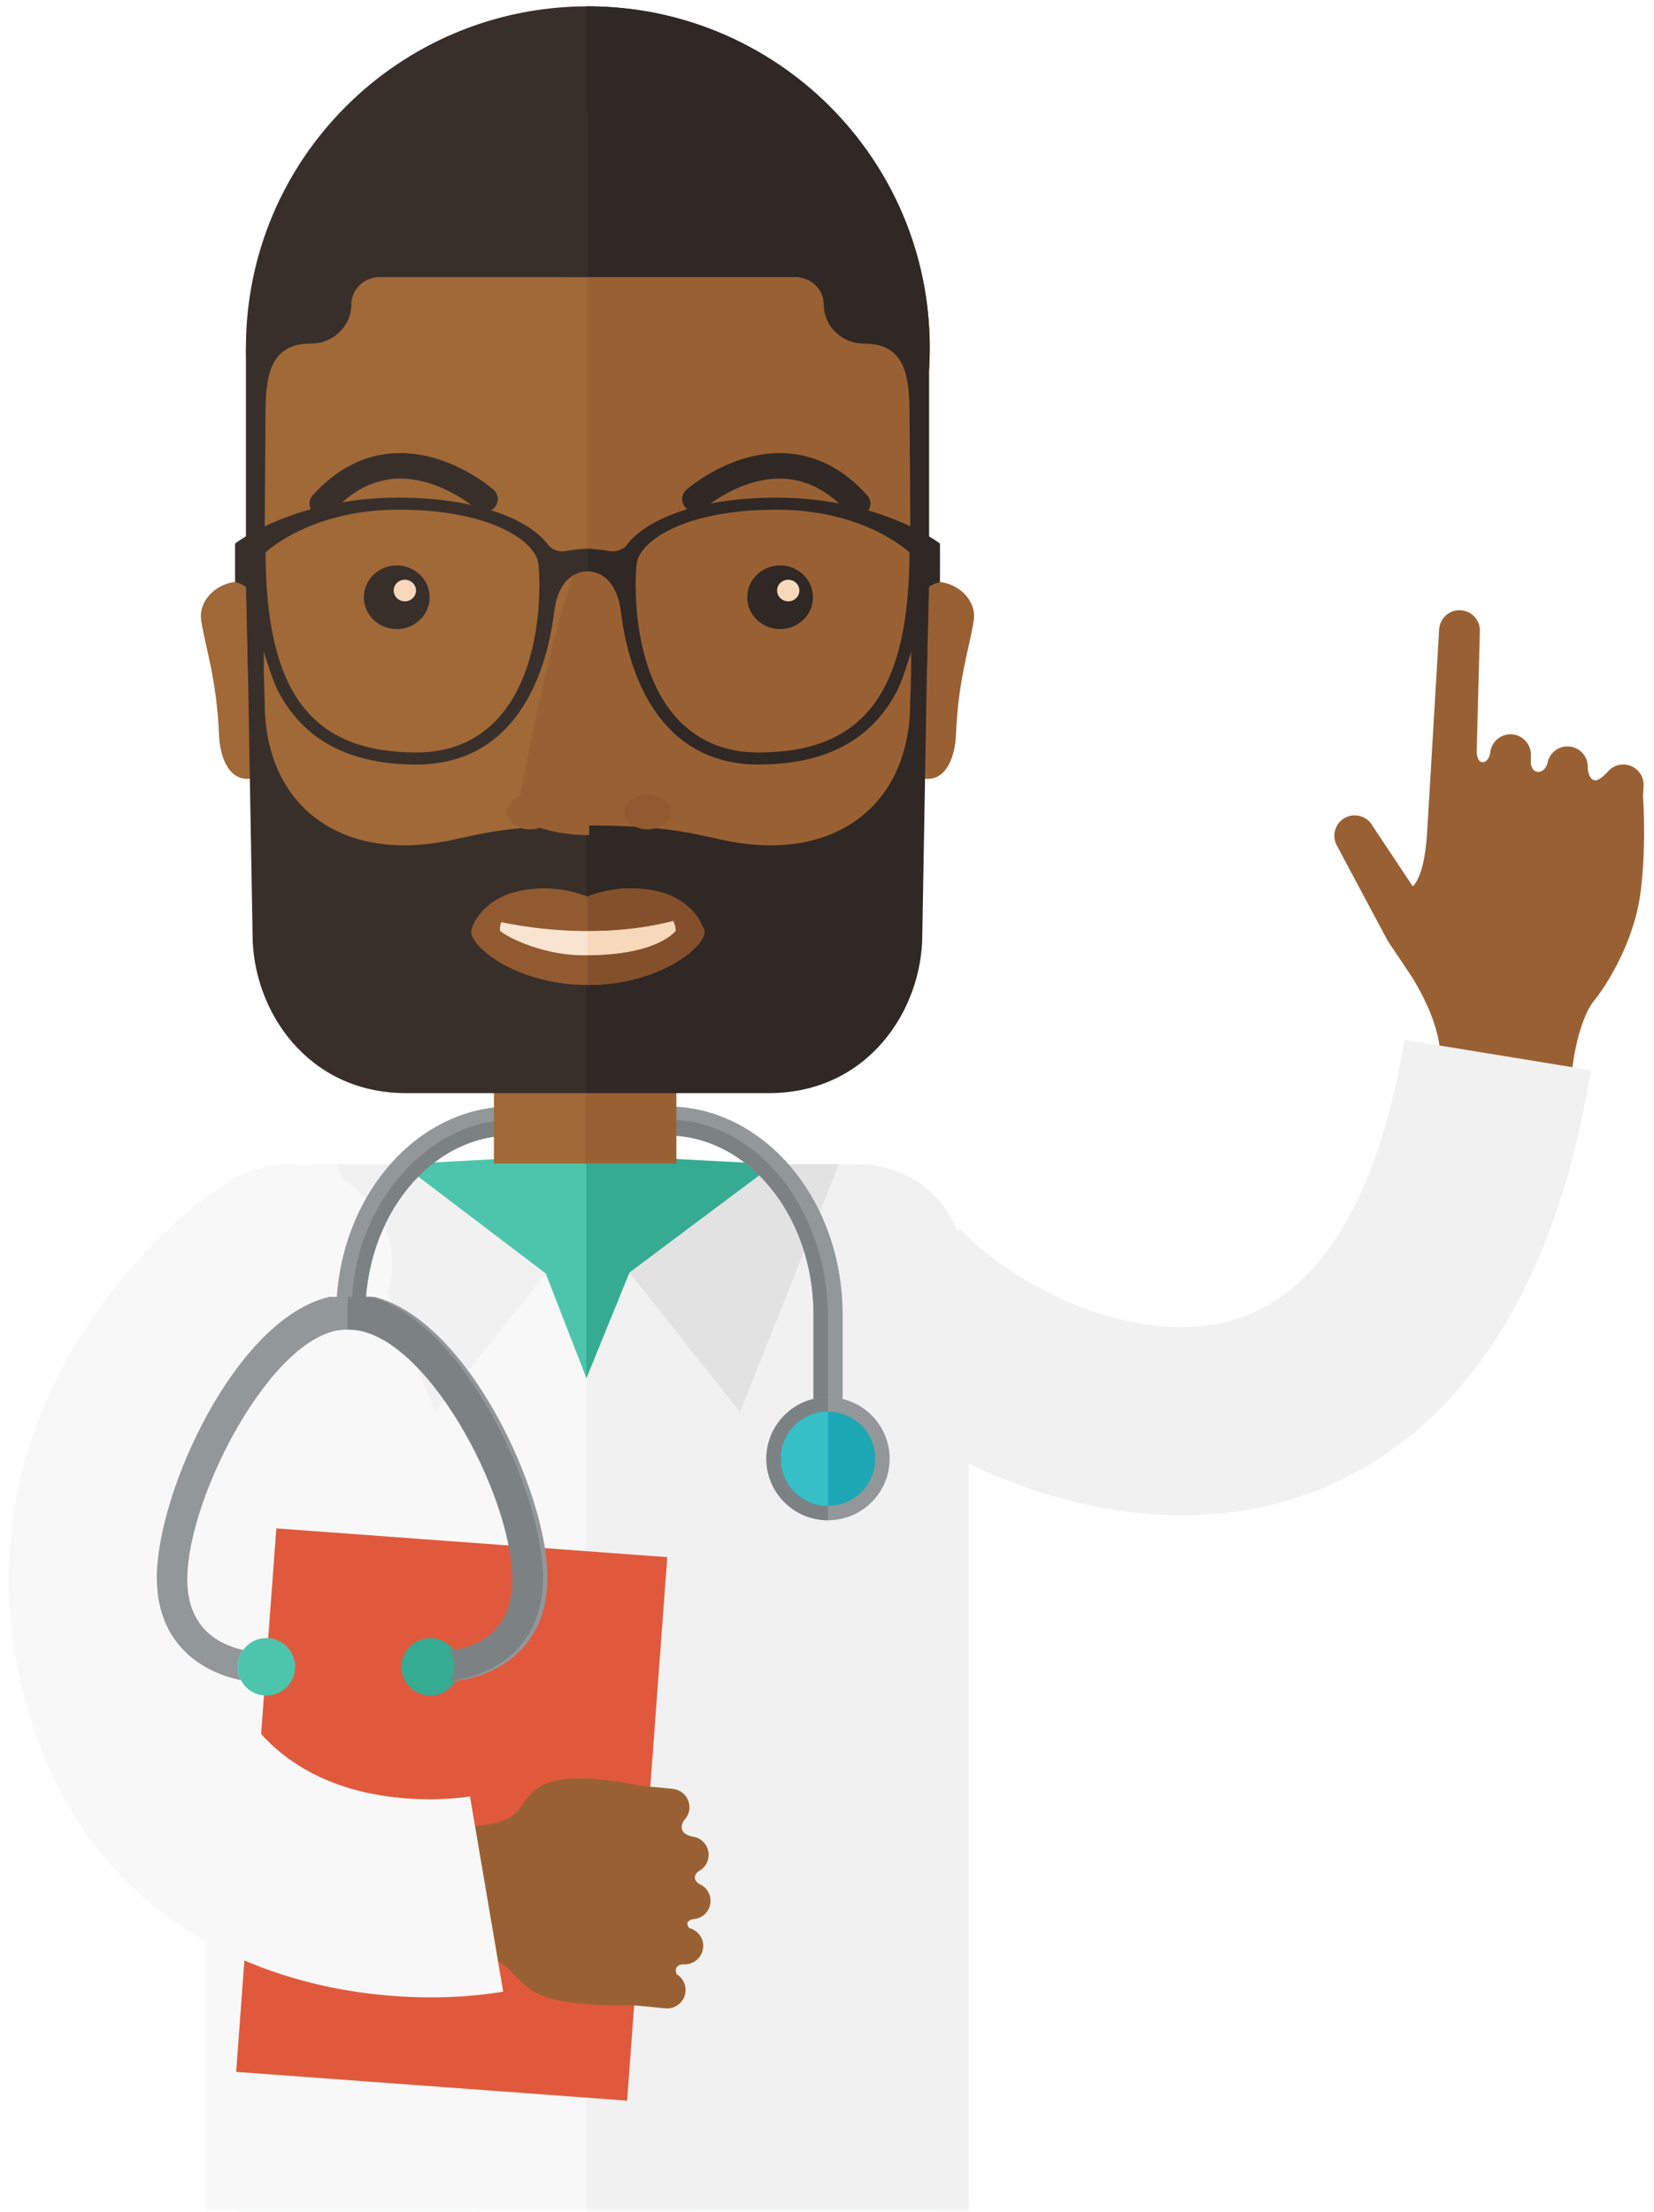 <?xml version="1.0" encoding="UTF-8"?>
<svg width="163px" height="218px" viewBox="0 0 163 218" version="1.1" xmlns="http://www.w3.org/2000/svg" xmlns:xlink="http://www.w3.org/1999/xlink">
    <!-- Generator: Sketch 64 (93537) - https://sketch.com -->
    <title>AdobeStock_126980023 [Converted]</title>
    <desc>Created with Sketch.</desc>
    <defs>
        <rect id="path-1" x="0" y="0" width="170" height="224"></rect>
        <path d="M0.065,0.005 L0.065,129.766 L40.703,129.766 C40.032,134.559 39.68,139.454 39.68,144.432 L39.68,144.432 C39.68,202.458 86.807,249.498 144.94,249.498 L144.94,249.498 C203.075,249.498 250.201,202.458 250.201,144.432 L250.201,144.432 C250.201,139.454 249.849,134.559 249.178,129.766 L249.178,129.766 L287.412,129.766 L287.412,0.005" id="path-3"></path>
        <path d="M0.065,0.005 L0.065,129.766 L40.703,129.766 C40.032,134.559 39.68,139.454 39.68,144.432 L39.68,144.432 C39.68,202.458 86.807,249.498 144.94,249.498 L144.94,249.498 C203.075,249.498 250.201,202.458 250.201,144.432 L250.201,144.432 C250.201,139.454 249.849,134.559 249.178,129.766 L249.178,129.766 L287.412,129.766 L287.412,0.005" id="path-5"></path>
        <path d="M0.065,0.005 L0.065,129.766 L40.703,129.766 C40.032,134.559 39.68,139.454 39.68,144.432 L39.68,144.432 C39.68,202.458 86.807,249.498 144.94,249.498 L144.94,249.498 C203.075,249.498 250.201,202.458 250.201,144.432 L250.201,144.432 C250.201,139.454 249.849,134.559 249.178,129.766 L249.178,129.766 L287.412,129.766 L287.412,0.005 L0.065,0.005 Z" id="path-7"></path>
        <path d="M0.065,0.005 L0.065,129.766 L40.703,129.766 C40.032,134.559 39.68,139.454 39.68,144.432 L39.68,144.432 C39.68,202.458 86.807,249.498 144.94,249.498 L144.94,249.498 C203.075,249.498 250.201,202.458 250.201,144.432 L250.201,144.432 C250.201,139.454 249.849,134.559 249.178,129.766 L249.178,129.766 L287.412,129.766 L287.412,0.005 L0.065,0.005 Z" id="path-9"></path>
        <path d="M0.065,0.005 L0.065,129.766 L40.703,129.766 C40.032,134.559 39.68,139.454 39.68,144.432 L39.68,144.432 C39.68,202.458 86.807,249.498 144.94,249.498 L144.94,249.498 C203.075,249.498 250.201,202.458 250.201,144.432 L250.201,144.432 C250.201,139.454 249.849,134.559 249.178,129.766 L249.178,129.766 L287.412,129.766 L287.412,0.005 L0.065,0.005 Z" id="path-11"></path>
        <path d="M0.065,0.005 L0.065,129.766 L40.703,129.766 C40.032,134.559 39.68,139.454 39.68,144.432 L39.68,144.432 C39.68,202.458 86.807,249.498 144.94,249.498 L144.94,249.498 C203.075,249.498 250.201,202.458 250.201,144.432 L250.201,144.432 C250.201,139.454 249.849,134.559 249.178,129.766 L249.178,129.766 L287.412,129.766 L287.412,0.005 L0.065,0.005 Z" id="path-13"></path>
        <path d="M0.065,0.005 L0.065,129.766 L40.703,129.766 C40.032,134.559 39.68,139.454 39.68,144.432 L39.68,144.432 C39.68,202.458 86.807,249.498 144.94,249.498 L144.94,249.498 C203.075,249.498 250.201,202.458 250.201,144.432 L250.201,144.432 C250.201,139.454 249.849,134.559 249.178,129.766 L249.178,129.766 L287.412,129.766 L287.412,0.005 L0.065,0.005 Z" id="path-15"></path>
        <path d="M0.065,0.005 L0.065,129.766 L40.703,129.766 C40.032,134.559 39.68,139.454 39.68,144.432 L39.68,144.432 C39.68,202.458 86.807,249.498 144.94,249.498 L144.94,249.498 C203.075,249.498 250.201,202.458 250.201,144.432 L250.201,144.432 C250.201,139.454 249.849,134.559 249.178,129.766 L249.178,129.766 L287.412,129.766 L287.412,0.005 L0.065,0.005 Z" id="path-17"></path>
        <path d="M0.065,0.005 L0.065,129.766 L40.703,129.766 C40.032,134.559 39.68,139.454 39.68,144.432 L39.68,144.432 C39.68,202.458 86.807,249.498 144.94,249.498 L144.94,249.498 C203.075,249.498 250.201,202.458 250.201,144.432 L250.201,144.432 C250.201,139.454 249.849,134.559 249.178,129.766 L249.178,129.766 L287.412,129.766 L287.412,0.005 L0.065,0.005 Z" id="path-19"></path>
        <path d="M0.065,0.005 L0.065,129.766 L40.703,129.766 C40.032,134.559 39.68,139.454 39.68,144.432 L39.68,144.432 C39.68,202.458 86.807,249.498 144.94,249.498 L144.94,249.498 C203.075,249.498 250.201,202.458 250.201,144.432 L250.201,144.432 C250.201,139.454 249.849,134.559 249.178,129.766 L249.178,129.766 L287.412,129.766 L287.412,0.005 L0.065,0.005 Z" id="path-21"></path>
        <path d="M0.065,0.005 L0.065,129.766 L40.703,129.766 C40.032,134.559 39.68,139.454 39.68,144.432 L39.68,144.432 C39.68,202.458 86.807,249.498 144.94,249.498 L144.94,249.498 C203.075,249.498 250.201,202.458 250.201,144.432 L250.201,144.432 C250.201,139.454 249.849,134.559 249.178,129.766 L249.178,129.766 L287.412,129.766 L287.412,0.005" id="path-23"></path>
        <path d="M0.065,0.005 L0.065,129.766 L40.703,129.766 C40.032,134.559 39.68,139.454 39.68,144.432 L39.68,144.432 C39.68,202.458 86.807,249.498 144.94,249.498 L144.94,249.498 C203.075,249.498 250.201,202.458 250.201,144.432 L250.201,144.432 C250.201,139.454 249.849,134.559 249.178,129.766 L249.178,129.766 L287.412,129.766 L287.412,0.005" id="path-25"></path>
        <path d="M0.065,0.005 L0.065,129.766 L40.703,129.766 C40.032,134.559 39.68,139.454 39.68,144.432 L39.68,144.432 C39.68,202.458 86.807,249.498 144.94,249.498 L144.94,249.498 C203.075,249.498 250.201,202.458 250.201,144.432 L250.201,144.432 C250.201,139.454 249.849,134.559 249.178,129.766 L249.178,129.766 L287.412,129.766 L287.412,0.005 L0.065,0.005 Z" id="path-27"></path>
        <path d="M0.065,0.005 L0.065,129.766 L40.703,129.766 C40.032,134.559 39.68,139.454 39.68,144.432 L39.68,144.432 C39.68,202.458 86.807,249.498 144.94,249.498 L144.94,249.498 C203.075,249.498 250.201,202.458 250.201,144.432 L250.201,144.432 C250.201,139.454 249.849,134.559 249.178,129.766 L249.178,129.766 L287.412,129.766 L287.412,0.005" id="path-29"></path>
        <path d="M0.065,0.005 L0.065,129.766 L40.703,129.766 C40.032,134.559 39.68,139.454 39.68,144.432 L39.68,144.432 C39.68,202.458 86.807,249.498 144.94,249.498 L144.94,249.498 C203.075,249.498 250.201,202.458 250.201,144.432 L250.201,144.432 C250.201,139.454 249.849,134.559 249.178,129.766 L249.178,129.766 L287.412,129.766 L287.412,0.005" id="path-31"></path>
        <path d="M0.065,0.005 L0.065,129.766 L40.703,129.766 C40.032,134.559 39.68,139.454 39.68,144.432 L39.68,144.432 C39.68,202.458 86.807,249.498 144.94,249.498 L144.94,249.498 C203.075,249.498 250.201,202.458 250.201,144.432 L250.201,144.432 C250.201,139.454 249.849,134.559 249.178,129.766 L249.178,129.766 L287.412,129.766 L287.412,0.005" id="path-33"></path>
        <path d="M0.065,0.005 L0.065,129.766 L40.703,129.766 C40.032,134.559 39.68,139.454 39.68,144.432 L39.68,144.432 C39.68,202.458 86.807,249.498 144.94,249.498 L144.94,249.498 C203.075,249.498 250.201,202.458 250.201,144.432 L250.201,144.432 C250.201,139.454 249.849,134.559 249.178,129.766 L249.178,129.766 L287.412,129.766 L287.412,0.005" id="path-35"></path>
        <path d="M0.065,0.005 L0.065,129.766 L40.703,129.766 C40.032,134.559 39.68,139.454 39.68,144.432 L39.68,144.432 C39.68,202.458 86.807,249.498 144.94,249.498 L144.94,249.498 C203.075,249.498 250.201,202.458 250.201,144.432 L250.201,144.432 C250.201,139.454 249.849,134.559 249.178,129.766 L249.178,129.766 L287.412,129.766 L287.412,0.005" id="path-37"></path>
        <path d="M0.065,0.005 L0.065,129.766 L40.703,129.766 C40.032,134.559 39.68,139.454 39.68,144.432 L39.68,144.432 C39.68,202.458 86.807,249.498 144.94,249.498 L144.94,249.498 C203.075,249.498 250.201,202.458 250.201,144.432 L250.201,144.432 C250.201,139.454 249.849,134.559 249.178,129.766 L249.178,129.766 L287.412,129.766 L287.412,0.005" id="path-39"></path>
        <path d="M0.065,0.005 L0.065,129.766 L40.703,129.766 C40.032,134.559 39.68,139.454 39.68,144.432 L39.68,144.432 C39.68,202.458 86.807,249.498 144.94,249.498 L144.94,249.498 C203.075,249.498 250.201,202.458 250.201,144.432 L250.201,144.432 C250.201,139.454 249.849,134.559 249.178,129.766 L249.178,129.766 L287.412,129.766 L287.412,0.005" id="path-41"></path>
        <path d="M0.065,0.005 L0.065,129.766 L40.703,129.766 C40.032,134.559 39.68,139.454 39.68,144.432 L39.68,144.432 C39.68,202.458 86.807,249.498 144.94,249.498 L144.94,249.498 C203.075,249.498 250.201,202.458 250.201,144.432 L250.201,144.432 C250.201,139.454 249.849,134.559 249.178,129.766 L249.178,129.766 L287.412,129.766 L287.412,0.005" id="path-43"></path>
        <path d="M0.065,0.005 L0.065,129.766 L40.703,129.766 C40.032,134.559 39.68,139.454 39.68,144.432 L39.68,144.432 C39.68,202.458 86.807,249.498 144.94,249.498 L144.94,249.498 C203.075,249.498 250.201,202.458 250.201,144.432 L250.201,144.432 C250.201,139.454 249.849,134.559 249.178,129.766 L249.178,129.766 L287.412,129.766 L287.412,0.005 L0.065,0.005 Z" id="path-45"></path>
        <path d="M0.065,0.005 L0.065,129.766 L40.703,129.766 C40.032,134.559 39.68,139.454 39.68,144.432 L39.68,144.432 C39.68,202.458 86.807,249.498 144.94,249.498 L144.94,249.498 C203.075,249.498 250.201,202.458 250.201,144.432 L250.201,144.432 C250.201,139.454 249.849,134.559 249.178,129.766 L249.178,129.766 L287.412,129.766 L287.412,0.005" id="path-47"></path>
        <path d="M0.065,0.005 L0.065,129.766 L40.703,129.766 C40.032,134.559 39.68,139.454 39.68,144.432 L39.68,144.432 C39.68,202.458 86.807,249.498 144.94,249.498 L144.94,249.498 C203.075,249.498 250.201,202.458 250.201,144.432 L250.201,144.432 C250.201,139.454 249.849,134.559 249.178,129.766 L249.178,129.766 L287.412,129.766 L287.412,0.005" id="path-49"></path>
        <path d="M0.065,0.005 L0.065,129.766 L40.703,129.766 C40.032,134.559 39.68,139.454 39.68,144.432 L39.68,144.432 C39.68,202.458 86.807,249.498 144.94,249.498 L144.94,249.498 C203.075,249.498 250.201,202.458 250.201,144.432 L250.201,144.432 C250.201,139.454 249.849,134.559 249.178,129.766 L249.178,129.766 L287.412,129.766 L287.412,0.005" id="path-51"></path>
        <path d="M0.065,0.005 L0.065,129.766 L40.703,129.766 C40.032,134.559 39.68,139.454 39.68,144.432 L39.68,144.432 C39.68,202.458 86.807,249.498 144.94,249.498 L144.94,249.498 C203.075,249.498 250.201,202.458 250.201,144.432 L250.201,144.432 C250.201,139.454 249.849,134.559 249.178,129.766 L249.178,129.766 L287.412,129.766 L287.412,0.005" id="path-53"></path>
        <path d="M0.065,0.005 L0.065,129.766 L40.703,129.766 C40.032,134.559 39.68,139.454 39.68,144.432 L39.68,144.432 C39.68,202.458 86.807,249.498 144.94,249.498 L144.94,249.498 C203.075,249.498 250.201,202.458 250.201,144.432 L250.201,144.432 C250.201,139.454 249.849,134.559 249.178,129.766 L249.178,129.766 L287.412,129.766 L287.412,0.005" id="path-55"></path>
        <path d="M0.065,0.005 L0.065,129.766 L40.703,129.766 C40.032,134.559 39.68,139.454 39.68,144.432 L39.68,144.432 C39.68,202.458 86.807,249.498 144.94,249.498 L144.94,249.498 C203.075,249.498 250.201,202.458 250.201,144.432 L250.201,144.432 C250.201,139.454 249.849,134.559 249.178,129.766 L249.178,129.766 L287.412,129.766 L287.412,0.005 L0.065,0.005 Z" id="path-57"></path>
        <path d="M0.065,0.005 L0.065,129.766 L40.703,129.766 C40.032,134.559 39.68,139.454 39.68,144.432 L39.68,144.432 C39.68,202.458 86.807,249.498 144.94,249.498 L144.94,249.498 C203.075,249.498 250.201,202.458 250.201,144.432 L250.201,144.432 C250.201,139.454 249.849,134.559 249.178,129.766 L249.178,129.766 L287.412,129.766 L287.412,0.005 L0.065,0.005 Z" id="path-59"></path>
        <path d="M0.108,28.578 C0.167,28.579 0.224,28.581 0.283,28.581 L0.283,28.581 C4.356,28.581 7.659,27.421 7.659,25.99 L7.659,25.99 C7.659,25.99 6.262,18.168 4.076,9.804 L4.076,9.804 C2.481,3.699 1.286,0.759 0.108,0.065 L0.108,0.065 L0.108,28.578 Z" id="path-61"></path>
        <path d="M0.065,0.005 L0.065,129.766 L40.703,129.766 C40.032,134.559 39.68,139.454 39.68,144.432 L39.68,144.432 C39.68,202.458 86.807,249.498 144.94,249.498 L144.94,249.498 C203.075,249.498 250.201,202.458 250.201,144.432 L250.201,144.432 C250.201,139.454 249.849,134.559 249.178,129.766 L249.178,129.766 L287.412,129.766 L287.412,0.005" id="path-63"></path>
        <path d="M0.065,0.005 L0.065,129.766 L40.703,129.766 C40.032,134.559 39.68,139.454 39.68,144.432 L39.68,144.432 C39.68,202.458 86.807,249.498 144.94,249.498 L144.94,249.498 C203.075,249.498 250.201,202.458 250.201,144.432 L250.201,144.432 C250.201,139.454 249.849,134.559 249.178,129.766 L249.178,129.766 L287.412,129.766 L287.412,0.005" id="path-65"></path>
        <path d="M0.065,0.005 L0.065,129.766 L40.703,129.766 C40.032,134.559 39.68,139.454 39.68,144.432 L39.68,144.432 C39.68,202.458 86.807,249.498 144.94,249.498 L144.94,249.498 C203.075,249.498 250.201,202.458 250.201,144.432 L250.201,144.432 C250.201,139.454 249.849,134.559 249.178,129.766 L249.178,129.766 L287.412,129.766 L287.412,0.005" id="path-67"></path>
        <path d="M0.065,0.005 L0.065,129.766 L40.703,129.766 C40.032,134.559 39.68,139.454 39.68,144.432 L39.68,144.432 C39.68,202.458 86.807,249.498 144.94,249.498 L144.94,249.498 C203.075,249.498 250.201,202.458 250.201,144.432 L250.201,144.432 C250.201,139.454 249.849,134.559 249.178,129.766 L249.178,129.766 L287.412,129.766 L287.412,0.005" id="path-69"></path>
        <path d="M0.065,0.005 L0.065,129.766 L40.703,129.766 C40.032,134.559 39.68,139.454 39.68,144.432 L39.68,144.432 C39.68,202.458 86.807,249.498 144.94,249.498 L144.94,249.498 C203.075,249.498 250.201,202.458 250.201,144.432 L250.201,144.432 C250.201,139.454 249.849,134.559 249.178,129.766 L249.178,129.766 L287.412,129.766 L287.412,0.005" id="path-71"></path>
        <path d="M0.065,0.005 L0.065,129.766 L40.703,129.766 C40.032,134.559 39.68,139.454 39.68,144.432 L39.68,144.432 C39.68,202.458 86.807,249.498 144.94,249.498 L144.94,249.498 C203.075,249.498 250.201,202.458 250.201,144.432 L250.201,144.432 C250.201,139.454 249.849,134.559 249.178,129.766 L249.178,129.766 L287.412,129.766 L287.412,0.005" id="path-73"></path>
        <path d="M0.065,0.005 L0.065,129.766 L40.703,129.766 C40.032,134.559 39.68,139.454 39.68,144.432 L39.68,144.432 C39.68,202.458 86.807,249.498 144.94,249.498 L144.94,249.498 C203.075,249.498 250.201,202.458 250.201,144.432 L250.201,144.432 C250.201,139.454 249.849,134.559 249.178,129.766 L249.178,129.766 L287.412,129.766 L287.412,0.005" id="path-75"></path>
        <path d="M0.065,0.005 L0.065,129.766 L40.703,129.766 C40.032,134.559 39.68,139.454 39.68,144.432 L39.68,144.432 C39.68,202.458 86.807,249.498 144.94,249.498 L144.94,249.498 C203.075,249.498 250.201,202.458 250.201,144.432 L250.201,144.432 C250.201,139.454 249.849,134.559 249.178,129.766 L249.178,129.766 L287.412,129.766 L287.412,0.005 L0.065,0.005 Z" id="path-77"></path>
        <path d="M0.065,0.005 L0.065,129.766 L40.703,129.766 C40.032,134.559 39.68,139.454 39.68,144.432 L39.68,144.432 C39.68,202.458 86.807,249.498 144.94,249.498 L144.94,249.498 C203.075,249.498 250.201,202.458 250.201,144.432 L250.201,144.432 C250.201,139.454 249.849,134.559 249.178,129.766 L249.178,129.766 L287.412,129.766 L287.412,0.005" id="path-79"></path>
        <path d="M0.065,0.005 L0.065,129.766 L40.703,129.766 C40.032,134.559 39.68,139.454 39.68,144.432 L39.68,144.432 C39.68,202.458 86.807,249.498 144.94,249.498 L144.94,249.498 C203.075,249.498 250.201,202.458 250.201,144.432 L250.201,144.432 C250.201,139.454 249.849,134.559 249.178,129.766 L249.178,129.766 L287.412,129.766 L287.412,0.005" id="path-81"></path>
        <path d="M0.065,0.005 L0.065,129.766 L40.703,129.766 C40.032,134.559 39.68,139.454 39.68,144.432 L39.68,144.432 C39.68,202.458 86.807,249.498 144.94,249.498 L144.94,249.498 C203.075,249.498 250.201,202.458 250.201,144.432 L250.201,144.432 C250.201,139.454 249.849,134.559 249.178,129.766 L249.178,129.766 L287.412,129.766 L287.412,0.005" id="path-83"></path>
        <path d="M0.065,0.005 L0.065,129.766 L40.703,129.766 C40.032,134.559 39.68,139.454 39.68,144.432 L39.68,144.432 C39.68,202.458 86.807,249.498 144.94,249.498 L144.94,249.498 C203.075,249.498 250.201,202.458 250.201,144.432 L250.201,144.432 C250.201,139.454 249.849,134.559 249.178,129.766 L249.178,129.766 L287.412,129.766 L287.412,0.005" id="path-85"></path>
        <path d="M0.065,0.005 L0.065,129.766 L40.703,129.766 C40.032,134.559 39.68,139.454 39.68,144.432 L39.68,144.432 C39.68,202.458 86.807,249.498 144.94,249.498 L144.94,249.498 C203.075,249.498 250.201,202.458 250.201,144.432 L250.201,144.432 C250.201,139.454 249.849,134.559 249.178,129.766 L249.178,129.766 L287.412,129.766 L287.412,0.005 L0.065,0.005 Z" id="path-87"></path>
        <path d="M0.065,0.005 L0.065,129.766 L40.703,129.766 C40.032,134.559 39.68,139.454 39.68,144.432 C39.68,202.458 86.807,249.498 144.94,249.498 C203.075,249.498 250.201,202.458 250.201,144.432 C250.201,139.454 249.849,134.559 249.178,129.766 L287.412,129.766 L287.412,0.005 L0.065,0.005 Z" id="path-89"></path>
    </defs>
    <g id="Symbols" stroke="none" stroke-width="1" fill="none" fill-rule="evenodd">
        <g id="tablet-/-category-/-envie-sua-dúvida" transform="translate(-99, -6)">
            <g id="Group" transform="translate(93, 0)">
                <g id="AdobeStock_126980023-[Converted]">
                    <mask id="mask-2" fill="white">
                        <use xlink:href="#path-1"></use>
                    </mask>
                    <g id="Mask" fill-rule="nonzero" transform="translate(85, 112) scale(1, -1) translate(-85, -112) "></g>
                    <g mask="url(#mask-2)">
                        <g transform="translate(-77.558, -10.146)">
                            <g id="Group-100">
                                <g id="Group-5">
                                    <mask id="mask-4" fill="white">
                                        <use xlink:href="#path-3"></use>
                                    </mask>
                                    <g id="Clip-4"></g>
                                    <path d="M124.856,301.421 L106.949,301.421 L106.949,218.59 L137.084,221.51 C137.084,221.51 135.691,222.291 132.218,228.088 C127.483,235.988 124.856,301.421 124.856,301.421" id="Fill-3" fill="#4DC5AC" mask="url(#mask-4)"></path>
                                </g>
                                <g id="Group-8">
                                    <mask id="mask-6" fill="white">
                                        <use xlink:href="#path-5"></use>
                                    </mask>
                                    <g id="Clip-7"></g>
                                    <path d="M157.805,301.421 L175.711,301.421 L175.711,218.59 L145.574,221.51 C145.574,221.51 146.97,222.291 150.443,228.088 C155.178,235.988 157.805,301.421 157.805,301.421" id="Fill-6" fill="#35AB92" mask="url(#mask-6)"></path>
                                </g>
                                <g id="Group-11">
                                    <mask id="mask-8" fill="white">
                                        <use xlink:href="#path-7"></use>
                                    </mask>
                                    <g id="Clip-10"></g>
                                    <path d="M106.949,192.167 L106.949,220.534 C106.949,220.534 132.731,222.485 141.33,222.485 L142.308,210.116 L141.33,192.167 L106.949,192.167 Z" id="Fill-9" fill="#C05243" mask="url(#mask-8)"></path>
                                </g>
                                <g id="Group-14">
                                    <mask id="mask-10" fill="white">
                                        <use xlink:href="#path-9"></use>
                                    </mask>
                                    <g id="Clip-13"></g>
                                    <path d="M141.33,192.167 L141.33,222.485 C149.926,222.485 175.711,220.534 175.711,220.534 L175.711,192.167 L141.33,192.167 Z" id="Fill-12" fill="#B2493D" mask="url(#mask-10)"></path>
                                </g>
                                <g id="Group-17">
                                    <mask id="mask-12" fill="white">
                                        <use xlink:href="#path-11"></use>
                                    </mask>
                                    <g id="Clip-16"></g>
                                    <path d="M114.898,130.893 C108.8,130.893 103.856,135.43 103.856,143.434 L103.856,249.023 L141.504,249.023 L142.481,168.849 L141.504,130.893 L114.898,130.893 Z" id="Fill-15" fill="#F8F8F8" mask="url(#mask-12)"></path>
                                </g>
                                <g id="Group-20">
                                    <mask id="mask-14" fill="white">
                                        <use xlink:href="#path-13"></use>
                                    </mask>
                                    <g id="Clip-19"></g>
                                    <path d="M179.021,143.434 C179.021,135.43 174.078,130.893 167.978,130.893 L141.33,130.893 L141.33,249.023 L179.021,249.023 L179.021,143.434 Z" id="Fill-18" fill="#F1F1F1" mask="url(#mask-14)"></path>
                                </g>
                                <g id="Group-23">
                                    <mask id="mask-16" fill="white">
                                        <use xlink:href="#path-15"></use>
                                    </mask>
                                    <g id="Clip-22"></g>
                                    <polygon id="Fill-21" fill="#35AB92" mask="url(#mask-16)" points="141.321 129.917 140.343 139.217 141.321 151.915 141.351 151.992 145.589 141.589 159.863 130.893"></polygon>
                                </g>
                                <g id="Group-26">
                                    <mask id="mask-18" fill="white">
                                        <use xlink:href="#path-17"></use>
                                    </mask>
                                    <g id="Clip-25"></g>
                                    <polygon id="Fill-24" fill="#4DC5AC" mask="url(#mask-18)" points="123.147 130.893 137.35 141.69 141.321 151.915 141.321 129.917"></polygon>
                                </g>
                                <g id="Group-29">
                                    <mask id="mask-20" fill="white">
                                        <use xlink:href="#path-19"></use>
                                    </mask>
                                    <g id="Clip-28"></g>
                                    <polygon id="Fill-27" fill="#F1F1F1" mask="url(#mask-20)" points="126.437 155.312 137.35 141.69 123.147 130.893 116.692 130.893"></polygon>
                                </g>
                                <g id="Group-32">
                                    <mask id="mask-22" fill="white">
                                        <use xlink:href="#path-21"></use>
                                    </mask>
                                    <g id="Clip-31"></g>
                                    <polygon id="Fill-30" fill="#E1593C" mask="url(#mask-22)" points="106.832 220.363 145.36 223.198 149.316 169.628 110.788 166.794"></polygon>
                                </g>
                                <g id="Group-35">
                                    <mask id="mask-24" fill="white">
                                        <use xlink:href="#path-23"></use>
                                    </mask>
                                    <g id="Clip-34"></g>
                                    <path d="M145.863,213.786 L149.122,214.102 C150.124,214.199 151.016,213.465 151.113,212.464 C151.183,211.74 150.814,211.076 150.227,210.728 C150.227,210.728 150.229,210.726 150.231,210.726 C149.888,209.782 150.861,209.759 150.861,209.759 C151.865,209.857 152.756,209.124 152.853,208.121 C152.943,207.212 152.339,206.4 151.476,206.186 C151.476,206.186 151.477,206.184 151.478,206.182 C150.92,205.47 151.809,205.326 151.809,205.326 C151.809,205.326 151.81,205.321 151.81,205.317 C152.715,205.291 153.484,204.607 153.572,203.683 C153.654,202.846 153.152,202.093 152.401,201.81 L152.403,201.805 C151.567,201.163 152.406,200.593 152.406,200.593 L152.406,200.59 C152.937,200.315 153.324,199.788 153.385,199.15 C153.481,198.152 152.749,197.26 151.744,197.163 C150.058,196.757 150.993,195.544 150.993,195.544 L150.985,195.542 C151.261,195.257 151.453,194.884 151.494,194.457 C151.591,193.455 150.857,192.566 149.857,192.469 L146.792,192.17 C134.92,189.799 136.175,193.769 133.896,195.224 C131.616,196.68 126.027,196.023 126.027,196.023 C126.027,196.023 125.122,205.311 124.871,207.916 C133.742,208.548 132.644,209.624 135.541,212.039 C137.662,213.809 143.104,213.876 145.863,213.786" id="Fill-33" fill="#996133" mask="url(#mask-24)"></path>
                                </g>
                                <g id="Group-38">
                                    <mask id="mask-26" fill="white">
                                        <use xlink:href="#path-25"></use>
                                    </mask>
                                    <g id="Clip-37"></g>
                                    <path d="M106.151,132.529 C106.151,132.529 110.281,129.989 114.686,131.239 C120.018,132.752 123.273,137.944 121.909,143.003 C121.139,145.86 119.068,148.039 116.448,149.137 C114.168,150.756 100.075,161.612 105.006,179.034 C109.765,195.839 127.886,193.523 129.875,193.216 L133.147,212.454 C128.033,213.322 120.79,213.36 113.43,211.383 C102.266,208.383 90.839,200.749 86.194,184.34 C78.821,158.298 96.024,139.063 106.151,132.529" id="Fill-36" fill="#F8F8F8" mask="url(#mask-26)"></path>
                                </g>
                                <g id="Group-41">
                                    <mask id="mask-28" fill="white">
                                        <use xlink:href="#path-27"></use>
                                    </mask>
                                    <g id="Clip-40"></g>
                                    <polygon id="Fill-39" fill="#E2E2E2" mask="url(#mask-28)" points="156.484 155.312 145.589 141.589 159.905 130.893 166.227 130.893"></polygon>
                                </g>
                                <g id="Group-44">
                                    <mask id="mask-30" fill="white">
                                        <use xlink:href="#path-29"></use>
                                    </mask>
                                    <g id="Clip-43"></g>
                                    <path d="M245.477,94.59 L245.532,93.621 C245.598,92.517 244.752,91.567 243.645,91.502 C243.072,91.468 242.54,91.682 242.153,92.051 L242.149,92.045 C242.149,92.045 242.11,92.09 242.057,92.151 C242.016,92.195 241.968,92.239 241.93,92.289 C241.645,92.586 241.148,93.054 240.786,93.063 C240.254,93.032 240.084,92.398 240.031,91.925 L240.031,91.837 C240.041,91.694 240.033,91.556 240.011,91.42 L240.012,91.414 L240.011,91.416 C239.87,90.502 239.106,89.776 238.144,89.719 C237.101,89.657 236.208,90.403 236.05,91.413 C235.943,91.72 235.676,92.26 235.108,92.225 C234.696,92.203 234.512,91.84 234.428,91.472 L234.422,90.649 C234.488,89.541 233.642,88.592 232.536,88.526 C231.427,88.46 230.476,89.306 230.412,90.412 C230.412,90.412 230.241,91.307 229.645,91.273 C229.131,91.241 229.086,90.441 229.088,90.116 L229.397,78.416 C229.463,77.311 228.617,76.361 227.511,76.295 C226.402,76.229 225.451,77.075 225.385,78.179 L224.191,98.362 L224.189,98.366 C223.96,101.606 223.34,102.958 222.786,103.509 L218.837,97.576 C218.316,96.6 217.097,96.228 216.118,96.749 C215.14,97.27 214.77,98.485 215.291,99.463 L220.272,108.798 C220.303,108.857 220.338,108.916 220.376,108.971 L222.72,112.469 C226.601,118.833 225.307,121.968 225.307,121.968 C225.307,121.968 235.264,122.555 238.415,122.742 C238.519,119.804 239.527,116.133 240.61,114.835 C241.693,113.537 244.457,109.322 245.177,104.484 C245.757,100.565 245.57,96.133 245.477,94.59" id="Fill-42" fill="#996133" mask="url(#mask-30)"></path>
                                </g>
                                <g id="Group-47">
                                    <mask id="mask-32" fill="white">
                                        <use xlink:href="#path-31"></use>
                                    </mask>
                                    <g id="Clip-46"></g>
                                    <path d="M200.053,165.505 C186.096,165.505 172.113,158.263 164.368,149.725 L178.168,137.252 C183.248,142.85 195.446,149.087 205.14,146.233 C215.827,143.086 220.191,129.487 221.97,118.634 L240.343,121.634 C235.558,150.82 221.423,160.813 210.408,164.056 C207.023,165.052 203.538,165.505 200.053,165.505" id="Fill-45" fill="#F1F1F1" mask="url(#mask-32)"></path>
                                </g>
                                <g id="Group-50">
                                    <mask id="mask-34" fill="white">
                                        <use xlink:href="#path-33"></use>
                                    </mask>
                                    <g id="Clip-49"></g>
                                    <path d="M137.512,171.616 C137.512,178.915 132.106,181.402 128.408,181.844 C128.647,181.429 128.795,180.953 128.795,180.44 C128.795,179.843 128.609,179.29 128.293,178.834 C130.376,178.586 134.484,177.421 134.484,171.852 C134.484,163.415 125.785,147.205 118.37,147.205 L117.661,147.205 C110.643,147.205 102.016,163.517 102.016,171.842 C102.016,176.731 105.276,178.284 107.515,178.78 C107.174,179.247 106.968,179.817 106.968,180.44 C106.968,180.916 107.096,181.358 107.304,181.751 C103.666,181.02 99.013,178.36 99.013,171.643 C99.013,163.269 106.75,146.153 116.008,143.975 L120.462,143.975 C129.674,146.305 137.512,163.289 137.512,171.616" id="Fill-48" fill="#929799" mask="url(#mask-34)"></path>
                                </g>
                                <g id="Group-53">
                                    <mask id="mask-36" fill="white">
                                        <use xlink:href="#path-35"></use>
                                    </mask>
                                    <g id="Clip-52"></g>
                                    <path d="M109.807,183.273 C108.716,183.273 107.78,182.652 107.305,181.751 C107.096,181.358 106.968,180.915 106.968,180.44 C106.968,179.817 107.174,179.247 107.515,178.78 C108.031,178.071 108.862,177.605 109.807,177.605 C111.375,177.605 112.645,178.875 112.645,180.44 C112.645,182.004 111.375,183.273 109.807,183.273" id="Fill-51" fill="#4DC5AC" mask="url(#mask-36)"></path>
                                </g>
                                <g id="Group-56">
                                    <mask id="mask-38" fill="white">
                                        <use xlink:href="#path-37"></use>
                                    </mask>
                                    <g id="Clip-55"></g>
                                    <path d="M128.408,181.844 C127.918,182.694 127.01,183.273 125.957,183.273 C124.388,183.273 123.118,182.004 123.118,180.44 C123.118,178.874 124.388,177.606 125.957,177.606 C126.927,177.606 127.782,178.093 128.293,178.834 C128.609,179.291 128.795,179.843 128.795,180.44 C128.795,180.954 128.647,181.429 128.408,181.844" id="Fill-54" fill="#35AB92" mask="url(#mask-38)"></path>
                                </g>
                                <g id="Group-59">
                                    <mask id="mask-40" fill="white">
                                        <use xlink:href="#path-39"></use>
                                    </mask>
                                    <g id="Clip-58"></g>
                                    <path d="M133.965,128.064 C126.019,128.064 119.552,135.978 119.552,145.708 L119.552,146.555 L116.686,146.555 L116.686,145.708 C116.686,134.401 124.437,125.201 133.965,125.201 C143.492,125.201 141.911,128.064 133.965,128.064" id="Fill-57" fill="#929799" mask="url(#mask-40)"></path>
                                </g>
                                <g id="Group-62">
                                    <mask id="mask-42" fill="white">
                                        <use xlink:href="#path-41"></use>
                                    </mask>
                                    <g id="Clip-61"></g>
                                    <path d="M133.965,128.064 C126.019,128.064 119.552,135.978 119.552,145.708 L119.552,146.555 L118.263,146.599 L118.263,146.141 C117.698,135.676 125.408,126.516 134.079,126.516 C142.749,126.516 141.911,128.064 133.965,128.064" id="Fill-60" fill="#7C8284" mask="url(#mask-42)"></path>
                                </g>
                                <g id="Group-65">
                                    <mask id="mask-44" fill="white">
                                        <use xlink:href="#path-43"></use>
                                    </mask>
                                    <g id="Clip-64"></g>
                                    <path d="M127.966,181.844 C128.205,181.429 128.353,180.954 128.353,180.44 C128.353,179.843 128.167,179.291 127.851,178.834 C129.934,178.586 134.042,177.421 134.042,171.852 C134.042,163.415 125.343,147.205 117.928,147.205 L117.821,147.205 L117.821,143.975 L120.02,143.975 C129.231,146.304 137.071,163.289 137.071,171.616 C137.071,178.915 131.664,181.401 127.966,181.844" id="Fill-63" fill="#7C8284" mask="url(#mask-44)"></path>
                                </g>
                                <g id="Group-68">
                                    <mask id="mask-46" fill="white">
                                        <use xlink:href="#path-45"></use>
                                    </mask>
                                    <g id="Clip-67"></g>
                                    <path d="M163.729,154.382 L163.729,145.708 C163.729,135.978 157.264,128.064 149.317,128.064 C141.371,128.064 139.789,125.201 149.317,125.201 C158.844,125.201 166.596,134.401 166.596,145.708 L166.596,154.382 L163.729,154.382 Z" id="Fill-66" fill="#929799" mask="url(#mask-46)"></path>
                                </g>
                                <g id="Group-71">
                                    <mask id="mask-48" fill="white">
                                        <use xlink:href="#path-47"></use>
                                    </mask>
                                    <g id="Clip-70"></g>
                                    <path d="M149.317,128.064 C141.371,128.064 140.76,126.516 149.431,126.516 C158.103,126.516 165.156,135.301 165.156,146.098 L165.156,154.382 L163.729,154.382 L163.729,145.708 C163.729,135.978 157.264,128.064 149.317,128.064" id="Fill-69" fill="#7C8284" mask="url(#mask-48)"></path>
                                </g>
                                <g id="Group-74">
                                    <mask id="mask-50" fill="white">
                                        <use xlink:href="#path-49"></use>
                                    </mask>
                                    <g id="Clip-73"></g>
                                    <path d="M171.231,159.929 C171.231,156.581 168.511,153.866 165.156,153.866 C161.801,153.866 159.082,156.581 159.082,159.929 C159.082,163.278 161.801,165.993 165.156,165.993 C168.511,165.993 171.231,163.278 171.231,159.929" id="Fill-72" fill="#929799" mask="url(#mask-50)"></path>
                                </g>
                                <g id="Group-77">
                                    <mask id="mask-52" fill="white">
                                        <use xlink:href="#path-51"></use>
                                    </mask>
                                    <g id="Clip-76"></g>
                                    <path d="M159.082,159.929 C159.082,156.581 161.801,153.866 165.156,153.866 L165.156,165.993 C161.801,165.993 159.082,163.278 159.082,159.929" id="Fill-75" fill="#7C8284" mask="url(#mask-52)"></path>
                                </g>
                                <g id="Group-80">
                                    <mask id="mask-54" fill="white">
                                        <use xlink:href="#path-53"></use>
                                    </mask>
                                    <g id="Clip-79"></g>
                                    <path d="M169.809,159.929 C169.809,157.364 167.726,155.285 165.156,155.285 C162.587,155.285 160.504,157.364 160.504,159.929 C160.504,162.494 162.587,164.574 165.156,164.574 C167.726,164.574 169.809,162.494 169.809,159.929" id="Fill-78" fill="#1DA7B5" mask="url(#mask-54)"></path>
                                </g>
                                <g id="Group-83">
                                    <mask id="mask-56" fill="white">
                                        <use xlink:href="#path-55"></use>
                                    </mask>
                                    <g id="Clip-82"></g>
                                    <path d="M160.503,159.929 C160.503,157.364 162.587,155.285 165.156,155.285 L165.156,164.574 C162.587,164.574 160.503,162.494 160.503,159.929" id="Fill-81" fill="#36BFC6" mask="url(#mask-56)"></path>
                                </g>
                                <g id="Group-86">
                                    <mask id="mask-58" fill="white">
                                        <use xlink:href="#path-57"></use>
                                    </mask>
                                    <g id="Clip-85"></g>
                                    <polygon id="Fill-84" fill="#996133" mask="url(#mask-58)" points="150.216 118.634 141.233 118.634 140.256 124.681 141.233 130.83 150.216 130.83"></polygon>
                                </g>
                                <mask id="mask-60" fill="white">
                                    <use xlink:href="#path-59"></use>
                                </mask>
                                <g id="Clip-88"></g>
                                <polygon id="Fill-87" fill="#A06937" mask="url(#mask-60)" points="132.234 130.83 141.233 130.83 141.233 118.634 132.234 118.634"></polygon>
                                <path d="M175.181,50.402 C175.181,68.976 160.096,84.032 141.488,84.032 C122.88,84.032 107.795,68.976 107.795,50.402 C107.795,31.828 122.88,16.771 141.488,16.771 C160.096,16.771 175.181,31.828 175.181,50.402" id="Fill-89" fill="#382F2B" mask="url(#mask-60)"></path>
                                <path d="M141.488,16.771 C141.431,16.771 141.375,16.775 141.318,16.775 L141.318,84.028 C141.375,84.028 141.431,84.032 141.488,84.032 C160.097,84.032 175.181,68.975 175.181,50.402 C175.181,31.828 160.097,16.771 141.488,16.771" id="Fill-90" fill="#302824" mask="url(#mask-60)"></path>
                                <path d="M177.77,88.547 C177.687,90.567 176.921,93.024 174.837,92.912 C172.752,92.801 171.157,91.074 171.273,89.058 L171.968,76.941 C172.084,74.924 173.867,73.379 175.951,73.492 C178.037,73.603 179.834,75.35 179.514,77.346 C179.068,80.144 177.998,83.068 177.77,88.547" id="Fill-91" fill="#996133" mask="url(#mask-60)"></path>
                                <path d="M105.138,88.547 C105.221,90.567 105.988,93.024 108.071,92.912 C110.154,92.801 111.75,91.074 111.634,89.058 L110.939,76.941 C110.823,74.924 109.04,73.379 106.957,73.492 C104.872,73.603 103.074,75.35 103.392,77.346 C103.84,80.144 104.908,83.068 105.138,88.547" id="Fill-92" fill="#A06937" mask="url(#mask-60)"></path>
                                <path d="M124.503,36.511 C120.353,36.511 116.556,38.049 113.618,40.596 C113.839,41.448 113.958,42.338 113.958,43.251 C113.958,47.127 111.834,50.582 108.701,52.502 L108.701,70.546 L110.537,99.078 C110.537,108.636 118.093,116.384 127.415,116.384 L148.927,116.384 L148.927,36.511 L124.503,36.511 Z" id="Fill-93" fill="#A06937" mask="url(#mask-60)"></path>
                                <path d="M173.131,49.815 C170.516,48.103 168.656,45.304 168.239,42.102 C167.884,42.139 167.526,42.164 167.163,42.164 C163.115,42.164 159.526,39.858 157.659,36.511 L141.458,36.511 L141.458,116.384 L155.634,116.384 C164.955,116.384 172.512,108.636 172.512,99.078 L174.353,70.478 L174.353,52.149 C173.856,51.426 173.443,50.643 173.131,49.815" id="Fill-94" fill="#996133" mask="url(#mask-60)"></path>
                                <path d="M126.451,99.239 C116.803,100.674 109.641,95.405 109.641,85.338 L109.296,73.5 L107.84,73.5 L108.449,108.26 C108.449,115.731 113.837,123.892 123.582,123.892 L141.318,123.892 L142.155,113.289 L141.318,97.509 C132.13,97.523 130.17,98.685 126.451,99.239" id="Fill-95" fill="#382F2B" mask="url(#mask-60)"></path>
                                <path d="M173.604,73.5 L173.259,85.338 C173.259,95.405 166.097,100.674 156.45,99.239 C152.72,98.684 150.754,97.508 141.475,97.508 C141.42,97.508 141.372,97.509 141.318,97.509 L141.318,123.892 L159.318,123.892 C169.063,123.892 174.451,115.731 174.451,108.26 L175.06,73.5 L173.604,73.5 Z" id="Fill-96" fill="#302824" mask="url(#mask-60)"></path>
                                <path d="M163.678,75.017 C163.678,76.75 162.227,78.154 160.436,78.154 C158.646,78.154 157.195,76.75 157.195,75.017 C157.195,73.285 158.646,71.88 160.436,71.88 C162.227,71.88 163.678,73.285 163.678,75.017" id="Fill-97" fill="#302824" mask="url(#mask-60)"></path>
                                <path d="M162.337,74.352 C162.337,74.939 161.844,75.415 161.238,75.415 C160.63,75.415 160.138,74.939 160.138,74.352 C160.138,73.764 160.63,73.288 161.238,73.288 C161.844,73.288 162.337,73.764 162.337,74.352" id="Fill-98" fill="#F7D8BA" mask="url(#mask-60)"></path>
                                <path d="M134.543,95.91 C134.543,97.303 137.79,98.433 141.622,98.466 L141.454,70.308 C138.865,72.451 134.543,95.91 134.543,95.91" id="Fill-99" fill="#996133" mask="url(#mask-60)"></path>
                            </g>
                            <g id="Group-103" transform="translate(141.797, 69.463)">
                                <mask id="mask-62" fill="white">
                                    <use xlink:href="#path-61"></use>
                                </mask>
                                <g id="Clip-102"></g>
                                <path d="M0.108,28.578 C0.167,28.579 0.224,28.581 0.283,28.581 L0.283,28.581 C4.356,28.581 7.659,27.421 7.659,25.99 L7.659,25.99 C7.659,25.99 6.262,18.168 4.076,9.804 L4.076,9.804 C2.481,3.699 1.286,0.759 0.108,0.065 L0.108,0.065 L0.108,28.578 Z" id="Fill-101" mask="url(#mask-62)"></path>
                            </g>
                            <g id="Group-146" transform="translate(-0, 0)">
                                <g id="Group-106">
                                    <mask id="mask-64" fill="white">
                                        <use xlink:href="#path-63"></use>
                                    </mask>
                                    <g id="Clip-105"></g>
                                    <path d="M138.082,96.18 C138.082,97.127 137.052,97.893 135.782,97.893 C134.51,97.893 133.48,97.127 133.48,96.18 C133.48,95.235 134.51,94.467 135.782,94.467 C137.052,94.467 138.082,95.235 138.082,96.18" id="Fill-104" fill="#996133" mask="url(#mask-64)"></path>
                                </g>
                                <g id="Group-109">
                                    <mask id="mask-66" fill="white">
                                        <use xlink:href="#path-65"></use>
                                    </mask>
                                    <g id="Clip-108"></g>
                                    <path d="M149.678,96.18 C149.678,97.127 148.649,97.893 147.379,97.893 C146.107,97.893 145.076,97.127 145.076,96.18 C145.076,95.235 146.107,94.467 147.379,94.467 C148.649,94.467 149.678,95.235 149.678,96.18" id="Fill-107" fill="#915A30" mask="url(#mask-66)"></path>
                                </g>
                                <g id="Group-112">
                                    <mask id="mask-68" fill="white">
                                        <use xlink:href="#path-67"></use>
                                    </mask>
                                    <g id="Clip-111"></g>
                                    <path d="M125.899,75.017 C125.899,76.75 124.447,78.154 122.657,78.154 C120.867,78.154 119.415,76.75 119.415,75.017 C119.415,73.285 120.867,71.88 122.657,71.88 C124.447,71.88 125.899,73.285 125.899,75.017" id="Fill-110" fill="#382F2B" mask="url(#mask-68)"></path>
                                </g>
                                <g id="Group-115">
                                    <mask id="mask-70" fill="white">
                                        <use xlink:href="#path-69"></use>
                                    </mask>
                                    <g id="Clip-114"></g>
                                    <path d="M124.557,74.352 C124.557,74.939 124.064,75.415 123.459,75.415 C122.851,75.415 122.358,74.939 122.358,74.352 C122.358,73.764 122.851,73.288 123.459,73.288 C124.064,73.288 124.557,73.764 124.557,74.352" id="Fill-113" fill="#F7D8BA" mask="url(#mask-70)"></path>
                                </g>
                                <g id="Group-118">
                                    <mask id="mask-72" fill="white">
                                        <use xlink:href="#path-71"></use>
                                    </mask>
                                    <g id="Clip-117"></g>
                                    <path d="M115.36,67.039 C115.058,67.039 114.754,66.937 114.508,66.73 C113.968,66.274 113.911,65.481 114.382,64.957 C116.703,62.379 119.404,60.988 122.408,60.823 C127.731,60.53 132.015,64.256 132.194,64.416 C132.723,64.884 132.76,65.678 132.276,66.19 C131.793,66.701 130.973,66.737 130.445,66.271 C130.402,66.234 126.768,63.09 122.539,63.332 C120.265,63.462 118.179,64.564 116.339,66.608 C116.083,66.893 115.722,67.039 115.36,67.039" id="Fill-116" fill="#382F2B" mask="url(#mask-72)"></path>
                                </g>
                                <g id="Group-121">
                                    <mask id="mask-74" fill="white">
                                        <use xlink:href="#path-73"></use>
                                    </mask>
                                    <g id="Clip-120"></g>
                                    <path d="M168.041,67.039 C167.678,67.039 167.318,66.893 167.062,66.608 C165.217,64.559 163.125,63.456 160.845,63.331 C156.593,63.096 152.994,66.237 152.958,66.269 C152.43,66.738 151.608,66.702 151.125,66.19 C150.641,65.678 150.678,64.884 151.206,64.416 C151.386,64.257 155.664,60.531 160.992,60.823 C163.997,60.988 166.697,62.379 169.019,64.957 C169.49,65.481 169.433,66.274 168.893,66.73 C168.647,66.937 168.343,67.039 168.041,67.039" id="Fill-119" fill="#302824" mask="url(#mask-74)"></path>
                                </g>
                                <g id="Group-124">
                                    <mask id="mask-76" fill="white">
                                        <use xlink:href="#path-75"></use>
                                    </mask>
                                    <g id="Clip-123"></g>
                                    <path d="M172.986,47.155 C171.962,45.538 170.806,44.018 170.175,42.211 C168.723,41.534 167.384,40.628 166.212,39.41 C165.146,38.303 164.129,36.858 163.512,35.341 C161.239,34.695 159.15,33.881 156.961,32.938 C154.483,31.871 152.893,29.657 152.15,27.127 L138.859,27.127 L135.831,35.559 L138.859,43.455 L161.928,43.455 C163.481,43.455 164.74,44.673 164.74,46.176 C164.74,48.296 166.515,50.014 168.706,50.014 C172.807,50.014 173.196,53.232 173.196,57.201 L173.364,81.732 C173.364,82.761 173.846,82.146 174.909,82.146 L175.12,73.622 L175.12,50.537 C174.397,49.432 173.706,48.29 172.986,47.155" id="Fill-122" fill="#302824" mask="url(#mask-76)"></path>
                                </g>
                                <g id="Group-127">
                                    <mask id="mask-78" fill="white">
                                        <use xlink:href="#path-77"></use>
                                    </mask>
                                    <g id="Clip-126"></g>
                                    <path d="M126.367,27.127 C124.938,28.767 123.13,29.714 120.977,30.577 C124.267,29.258 120.817,30.844 120.069,31.333 C119.29,31.843 118.522,32.368 117.758,32.9 C117.214,33.278 116.656,33.64 116.104,34.009 C115.799,34.267 115.096,34.841 114.831,35.132 C114.639,35.343 114.338,35.728 114.148,35.975 C113.632,36.659 113.137,37.356 112.663,38.069 C112.304,38.609 111.944,39.15 111.58,39.69 C111.741,40.432 111.826,41.193 111.826,41.96 C111.826,44.677 110.73,47.785 108.644,49.629 C108.362,49.877 108.08,50.128 107.795,50.376 L107.795,73.537 L107.993,82.24 C109.056,82.24 109.546,83.093 109.546,82.065 L109.72,57.201 C109.72,53.232 110.108,50.014 114.21,50.014 C116.4,50.014 118.176,48.296 118.176,46.177 C118.176,44.674 119.435,43.455 120.988,43.455 L141.458,43.455 L141.458,27.127 L126.367,27.127 Z" id="Fill-125" fill="#382F2B" mask="url(#mask-78)"></path>
                                </g>
                                <g id="Group-130">
                                    <mask id="mask-80" fill="white">
                                        <use xlink:href="#path-79"></use>
                                    </mask>
                                    <g id="Clip-129"></g>
                                    <path d="M152.886,107.614 C152.867,107.581 152.842,107.551 152.819,107.521 C152.271,106.126 150.835,104.597 148.432,104.021 C146.124,103.482 143.683,103.648 141.458,104.514 C139.233,103.649 136.792,103.482 134.485,104.021 C131.986,104.62 130.53,106.25 130.034,107.688 L130.056,107.688 C129.375,109.071 134.177,113.245 141.49,113.235 C148.936,113.245 153.783,108.916 152.886,107.614" id="Fill-128" fill="#915A30" mask="url(#mask-80)"></path>
                                </g>
                                <g id="Group-133">
                                    <mask id="mask-82" fill="white">
                                        <use xlink:href="#path-81"></use>
                                    </mask>
                                    <g id="Clip-132"></g>
                                    <path d="M132.969,107.034 C132.969,107.034 141.595,109.098 149.882,106.926 C150.131,107.299 150.154,107.874 150.154,107.874 C150.154,107.874 148.466,110.306 141.311,110.3 C137.478,110.398 133.736,108.681 132.834,107.895 C132.787,107.365 132.969,107.034 132.969,107.034" id="Fill-131" fill="#F9E4D2" mask="url(#mask-82)"></path>
                                </g>
                                <g id="Group-136">
                                    <mask id="mask-84" fill="white">
                                        <use xlink:href="#path-83"></use>
                                    </mask>
                                    <g id="Clip-135"></g>
                                    <path d="M152.886,107.614 C152.867,107.581 152.842,107.551 152.819,107.521 C152.271,106.126 150.835,104.597 148.432,104.021 C146.124,103.482 143.683,103.648 141.458,104.514 C141.456,104.513 141.455,104.513 141.453,104.512 L141.453,107.919 C144.049,107.926 146.986,107.685 149.882,106.926 C150.132,107.299 150.154,107.874 150.154,107.874 C150.154,107.874 148.486,110.272 141.453,110.299 L141.453,113.234 C141.466,113.234 141.477,113.235 141.49,113.235 C148.936,113.245 153.783,108.916 152.886,107.614" id="Fill-134" fill="#84502C" mask="url(#mask-84)"></path>
                                </g>
                                <g id="Group-139">
                                    <mask id="mask-86" fill="white">
                                        <use xlink:href="#path-85"></use>
                                    </mask>
                                    <g id="Clip-138"></g>
                                    <path d="M150.154,107.874 C150.154,107.874 150.132,107.299 149.882,106.926 C146.986,107.685 144.049,107.926 141.453,107.919 L141.453,110.299 C148.486,110.272 150.154,107.874 150.154,107.874" id="Fill-137" fill="#F7D8BA" mask="url(#mask-86)"></path>
                                </g>
                                <g id="Group-142">
                                    <mask id="mask-88" fill="white">
                                        <use xlink:href="#path-87"></use>
                                    </mask>
                                    <g id="Clip-141"></g>
                                    <path d="M132.485,87.118 C130.455,89.24 127.807,90.316 124.616,90.316 C114.24,90.316 109.777,84.413 109.725,70.591 C110.604,69.813 114.924,66.384 122.832,66.384 C132.041,66.384 136.324,69.542 136.608,71.676 C136.802,73.134 137.216,82.173 132.485,87.118 L132.485,87.118 Z M141.456,70.22 C140.898,70.256 140.101,70.326 139.314,70.462 C138.551,70.593 138.008,70.286 137.665,69.971 C137.535,69.785 137.386,69.6 137.218,69.417 C137.218,69.417 137.217,69.414 137.217,69.414 C137.217,69.414 137.217,69.415 137.217,69.415 C135.121,67.126 130.144,65.195 122.832,65.195 C112.569,65.195 106.723,69.72 106.723,69.72 L106.723,73.513 C106.723,73.513 107.979,73.832 108.045,74.356 C108.299,76.361 110.112,82.588 110.897,84.132 C110.915,84.173 110.924,84.195 110.924,84.195 L110.926,84.188 C113.13,88.475 117.197,91.505 124.616,91.505 C128.192,91.505 131.164,90.294 133.449,87.905 C136.46,84.758 137.686,80.2 138.142,76.653 C138.142,76.653 138.142,76.654 138.142,76.654 C138.55,73.071 140.397,72.489 141.456,72.458 L141.456,70.22 Z" id="Fill-140" fill="#382F2B" mask="url(#mask-88)"></path>
                                </g>
                                <g id="Group-145">
                                    <mask id="mask-90" fill="white">
                                        <use xlink:href="#path-89"></use>
                                    </mask>
                                    <g id="Clip-144"></g>
                                    <path d="M146.306,71.676 C146.59,69.542 150.873,66.384 160.082,66.384 C167.99,66.384 172.31,69.813 173.189,70.591 C173.137,84.413 168.675,90.316 158.298,90.316 C155.107,90.316 152.459,89.24 150.429,87.118 C145.698,82.174 146.112,73.134 146.306,71.676 L146.306,71.676 Z M141.458,72.458 C142.517,72.489 144.364,73.071 144.772,76.654 C144.772,76.654 144.772,76.653 144.772,76.653 C145.227,80.2 146.454,84.758 149.465,87.905 C151.751,90.294 154.722,91.505 158.298,91.505 C165.717,91.505 169.784,88.474 171.988,84.188 L171.99,84.196 C171.99,84.196 171.999,84.173 172.017,84.133 C172.802,82.588 174.615,76.361 174.869,74.357 C174.935,73.832 176.191,73.513 176.191,73.513 L176.191,69.721 C176.191,69.721 170.345,65.195 160.082,65.195 C152.77,65.195 147.793,67.127 145.697,69.416 L145.697,69.414 C145.697,69.414 145.696,69.416 145.696,69.417 C145.528,69.6 145.38,69.784 145.249,69.971 C144.906,70.286 144.363,70.593 143.601,70.462 C142.813,70.326 142.016,70.256 141.458,70.219 L141.458,72.458 Z" id="Fill-143" fill="#302824" mask="url(#mask-90)"></path>
                                </g>
                            </g>
                        </g>
                    </g>
                </g>
            </g>
        </g>
    </g>
</svg>